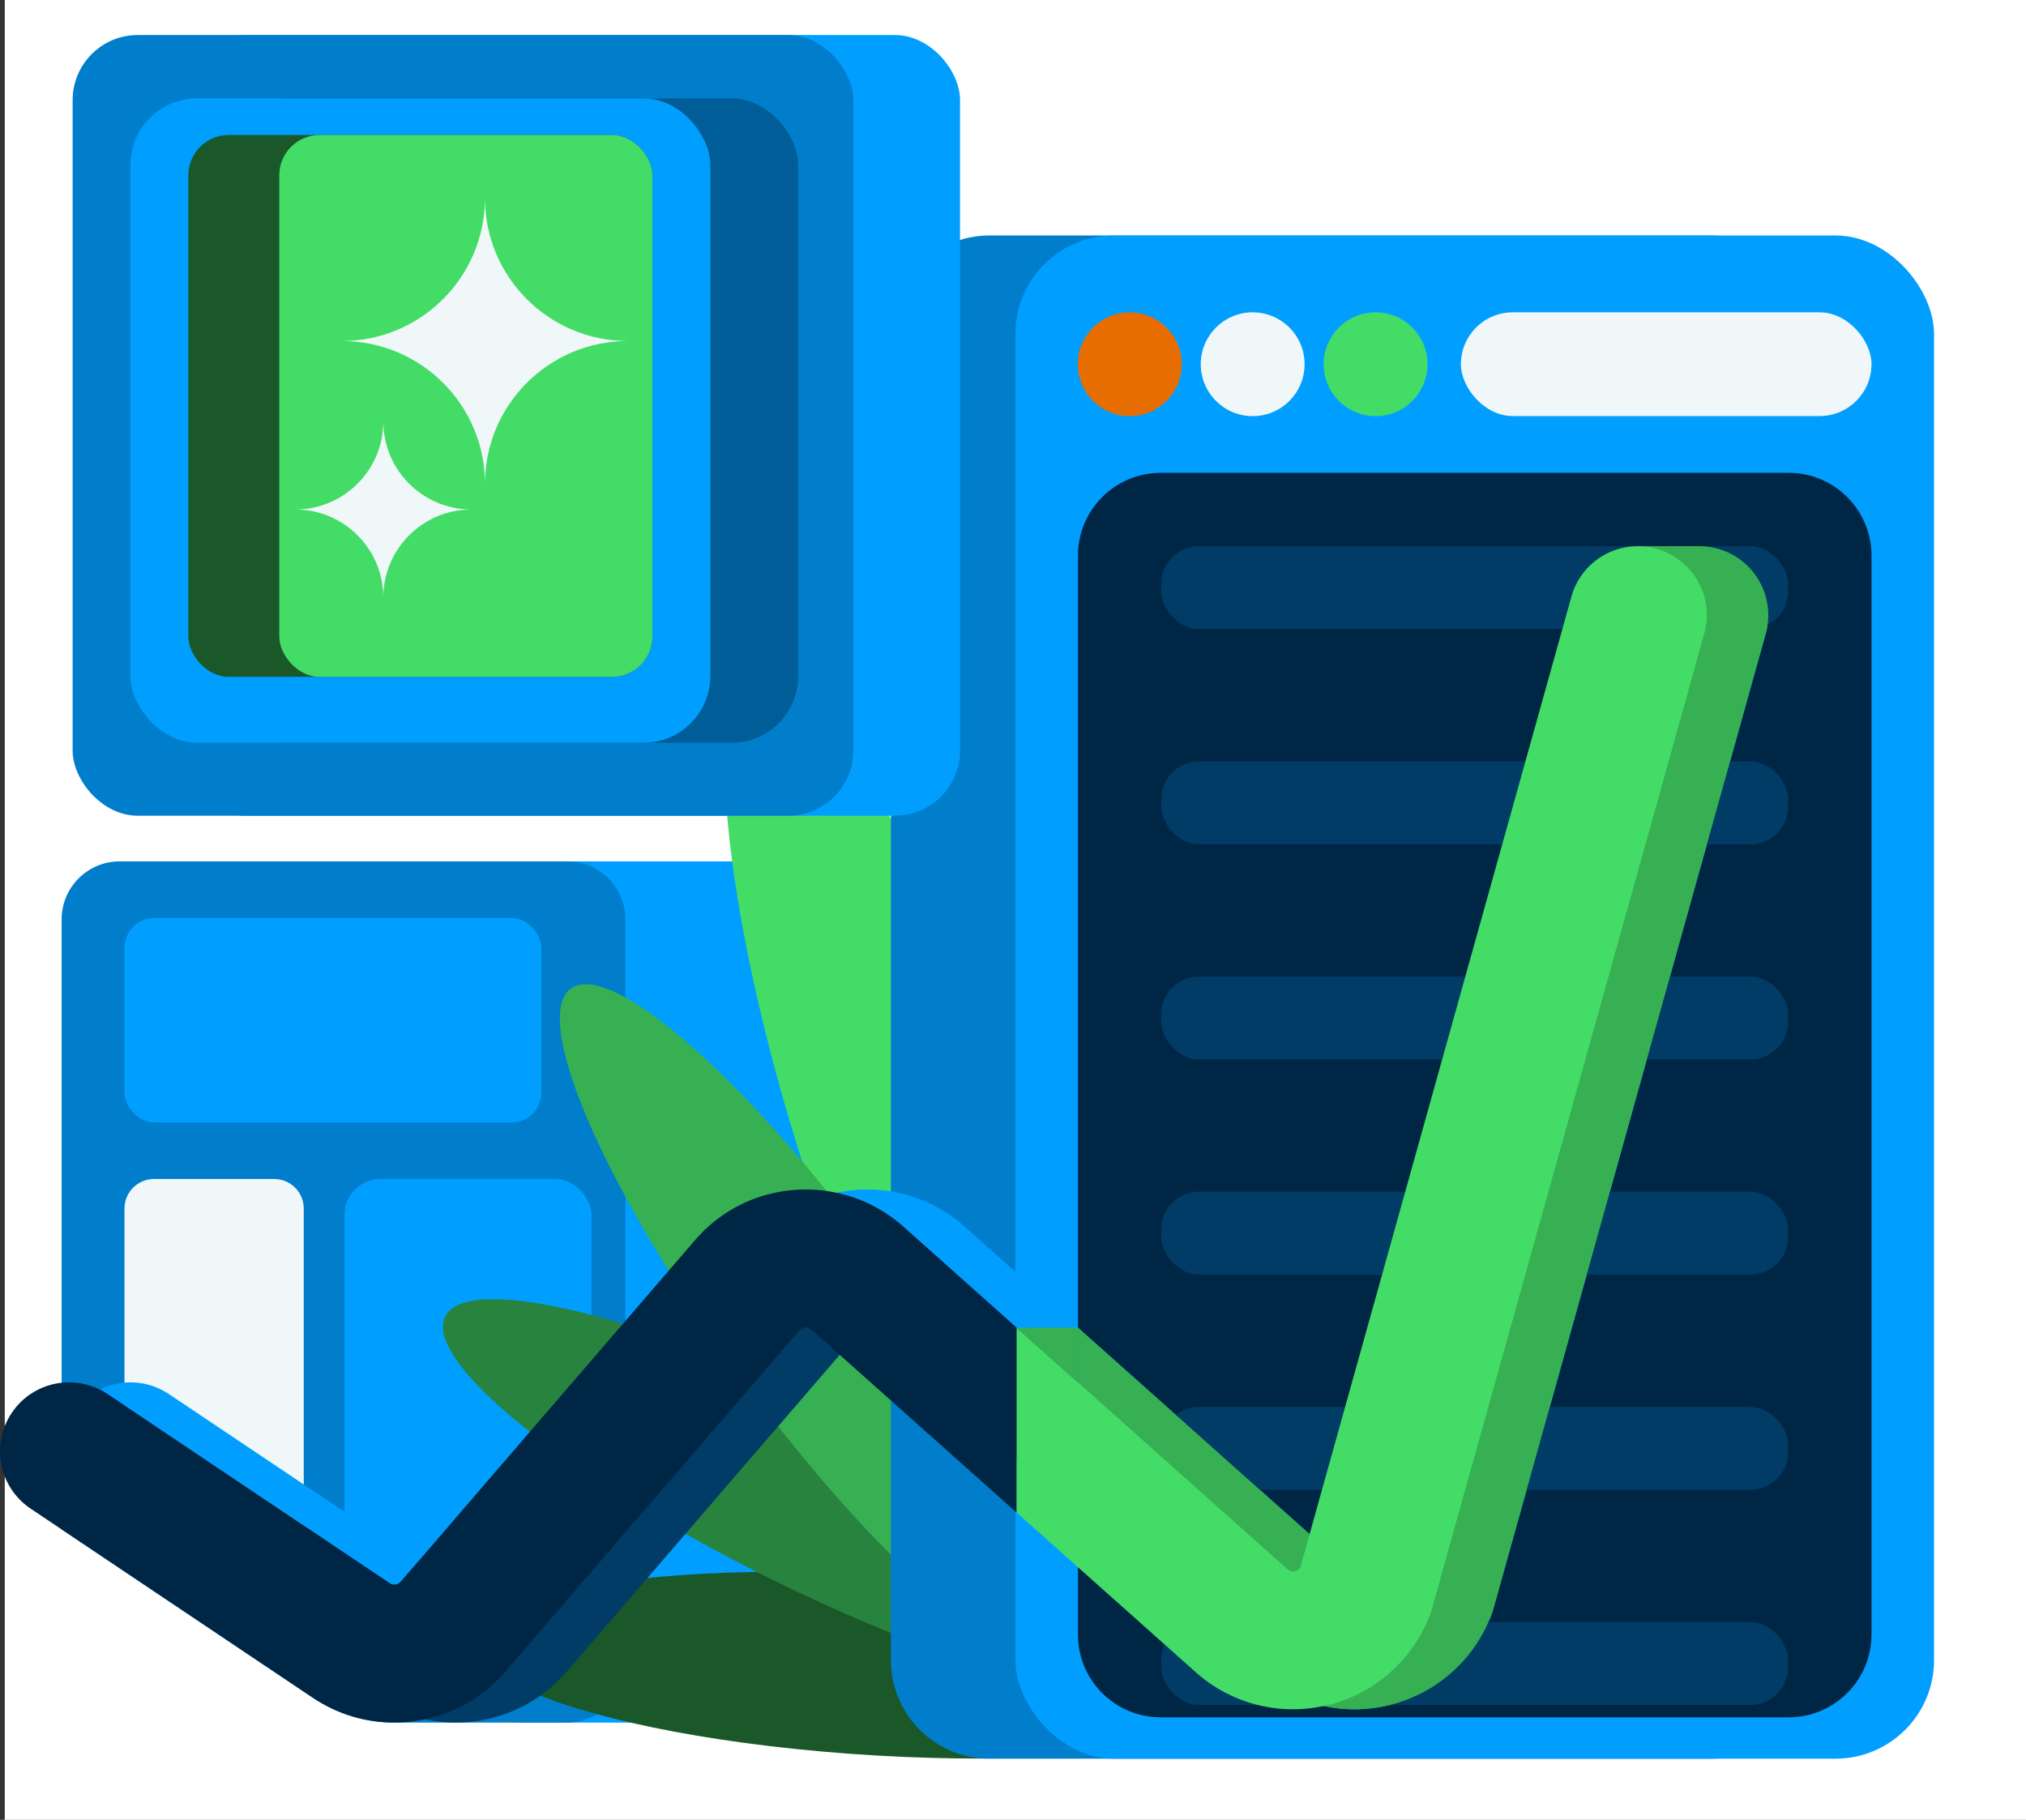 <?xml version="1.0" encoding="UTF-8"?><svg id="Layer_2" xmlns="http://www.w3.org/2000/svg" viewBox="0 0 259.13 232.78"><rect x="0" y="0" width="259.13" height="232.78" fill="#333333" stroke="none"/><g id="Layer_3"><rect x=".61" y="0" width="258.52" height="232.78" style="fill:#fff;"/><path d="m106.43,117.61v95.3c0,4.1-3.33,7.43-7.43,7.43h-32c-3.6,0-7.22-1.04-10.4-3.17l-22.29-14.94v-84.62c0-4.1,3.33-7.43,7.43-7.43h57.26c4.1,0,7.43,3.33,7.43,7.43Z" style="fill:#009fff;"/><path d="m79.99,117.61v95.3c0,4.1-3.32,7.43-7.43,7.43h-22.14c-3.6,0-7.22-1.04-10.4-3.17l-32.14-21.54v-78.02c0-4.1,3.32-7.43,7.43-7.43h57.25c4.11,0,7.43,3.33,7.43,7.43Z" style="fill:#007ecc;"/><ellipse cx="112.74" cy="213.01" rx="11.58" ry="52.1" transform="translate(-106.48 313.13) rotate(-86.66)" style="fill:#1b5829;"/><ellipse cx="103.62" cy="191.53" rx="11.58" ry="52.1" transform="translate(-114 199.38) rotate(-63.65)" style="fill:#28833e;"/><ellipse cx="103.62" cy="168.63" rx="11.58" ry="52.1" transform="translate(-79.27 92.96) rotate(-35.95)" style="fill:#36b052;"/><ellipse cx="113.35" cy="139.66" rx="12.89" ry="58.01" transform="translate(-35.15 38.16) rotate(-16.58)" style="fill:#43dc67;"/><path d="m231.44,42.73v169.62c0,6.97-5.65,12.61-12.61,12.61h-92.27c-6.97,0-12.61-5.64-12.61-12.61V42.73c0-6.96,5.64-12.61,12.61-12.61h92.27c6.96,0,12.61,5.65,12.61,12.61Z" style="fill:#007ecc;"/><rect x="129.87" y="30.12" width="117.5" height="194.84" rx="12.61" ry="12.61" style="fill:#009fff;"/><path d="m239.37,71.08v137.99c0,5.86-4.75,10.6-10.6,10.6h-80.3c-5.86,0-10.6-4.74-10.6-10.6v-15.61l22.93,20.44c4.61,4.11,10.94,5.68,16.93,4.2,5.99-1.47,10.87-5.8,13.04-11.58.09-.24.17-.49.24-.73l34.83-124.73c1.31-4.7-1.43-9.56-6.12-10.87-4.7-1.31-9.56,1.43-10.87,6.12l-34.68,124.19c-.1.17-.29.38-.66.47-.55.14-.87-.14-.97-.24l-34.67-30.91v-98.74c0-5.85,4.74-10.6,10.6-10.6h80.3c5.85,0,10.6,4.75,10.6,10.6Z" style="fill:#002645;"/><rect x="148.52" y="69.86" width="80.19" height="10.61" rx="4.84" ry="4.84" style="fill:#003c65;"/><rect x="148.52" y="97.39" width="80.19" height="10.61" rx="4.84" ry="4.84" style="fill:#003c65;"/><rect x="148.52" y="124.91" width="80.19" height="10.61" rx="4.84" ry="4.84" style="fill:#003c65;"/><rect x="148.52" y="152.43" width="80.19" height="10.61" rx="4.84" ry="4.84" style="fill:#003c65;"/><rect x="148.52" y="179.96" width="80.19" height="10.61" rx="4.84" ry="4.84" style="fill:#003c65;"/><rect x="148.52" y="207.48" width="80.19" height="10.61" rx="4.84" ry="4.84" style="fill:#003c65;"/><circle cx="144.5" cy="46.59" r="6.64" style="fill:#e86d00;"/><circle cx="160.22" cy="46.59" r="6.64" style="fill:#f0f7f9;"/><circle cx="175.94" cy="46.59" r="6.64" style="fill:#43dc67;"/><rect x="186.85" y="39.95" width="52.52" height="13.27" rx="6.64" ry="6.64" style="fill:#f0f7f9;"/><rect x="15.93" y="117.43" width="53.31" height="26.15" rx="3.81" ry="3.81" style="fill:#009fff;"/><path d="m35.08,150.81h-15.38c-2.09,0-3.78,1.69-3.78,3.78v31.37c0,2.09,1.69,3.78,3.78,3.78l19.15,9.74v-44.89c0-2.09-1.69-3.78-3.78-3.78Z" style="fill:#f0f7f9;"/><rect x="44.06" y="150.81" width="31.58" height="56.84" rx="4.6" ry="4.6" style="fill:#009fff;"/><path d="m103,178.41l-3.47,4.02-11.86,13.77c-5.65-3.18-10.75-6.4-15.12-9.48-11.06-7.82-17.36-14.8-15.62-18.31,1.95-3.93,13.48-2.48,28.86,2.95,2.44.86,4.98,1.82,7.6,2.88,3.11,1.26,6.33,2.65,9.61,4.17Z" style="fill:#28833e;"/><path d="m127,183.77l-15.37-13.71c-.22-.2-.48-.3-.78-.27-.3.02-.55.15-.74.37l-7.11,8.25-3.47,4.02c-1.76-2.24-3.53-4.58-5.28-7-.29-.4-.57-.79-.86-1.19-1.56-2.19-3.06-4.36-4.48-6.5-13.49-20.26-20.48-37.95-15.88-41.29,4.47-3.24,18.44,8.15,33.05,26.33,2.3,2.86,4.61,5.88,6.91,9.05,5.56,7.66,10.32,15.17,14.01,21.94Z" style="fill:#36b052;"/><path d="m225.84,81.06l-34.83,124.73c-.07.24-.15.49-.24.73-2.17,5.78-7.05,10.11-13.04,11.58-2.81.69-5.69.72-8.43.12-3.11-.67-6.05-2.14-8.5-4.32l-22.93-20.44v-23.64l29.63,26.42,5.04,4.49c.1.1.42.38.97.24.37-.09.56-.3.66-.47l34.68-124.19c.7-2.5,2.41-4.45,4.56-5.52,1.89-.94,4.12-1.21,6.31-.6,4.69,1.31,7.43,6.17,6.12,10.87Z" style="fill:#36b052;"/><path d="m137.87,169.82v7.01l-7.86-7.01-14.5-12.93c-2.47-2.19-5.39-3.66-8.53-4.32.89-.19,1.79-.32,2.71-.38,5.04-.33,9.9,1.34,13.68,4.7l14.5,12.93Z" style="fill:#009fff;"/><path d="m53.51,199.71l-2.26,2.62c-.35.41-.96.49-1.41.19l-32.11-21.53-3.99-2.67c-.32-.22-.65-.41-.99-.57,2.74-1.37,6.12-1.26,8.85.57l31.91,21.39Z" style="fill:#009fff;"/><path d="m137.87,176.83v16.63l-7.86-7.01-3.01-2.68-15.37-13.71c-.22-.2-.48-.3-.78-.27-.3.02-.55.15-.74.37l-2.71,3.14-4.4,5.11-3.47,4.02-11.86,13.77-15.2,17.64c-3.67,4.26-8.9,6.5-14.19,6.5-1.31,0-2.63-.14-3.93-.42-2.25-.48-4.45-1.4-6.47-2.75l-36.11-24.2c-4.04-2.71-5.13-8.19-2.41-12.24.88-1.32,2.06-2.32,3.39-2.98.34.16.67.35.99.57l3.99,2.67,32.11,21.53c.45.3,1.06.22,1.41-.19l2.26-2.62,4.19,2.81c.45.3,1.06.22,1.41-.19l13.44-15.61,13.24-15.36,3.12-3.62,7.83-9.09c2.49-2.9,5.73-4.92,9.34-5.87.3-.08.6-.15.9-.21,3.14.66,6.06,2.13,8.53,4.32l14.5,12.93,7.86,7.01Z" style="fill:#003c65;"/><rect x="209.65" y="69.86" width="7.72" height="6.87" style="fill:#36b052;"/><path d="m217.98,81.06l-34.83,124.73c-.07.24-.15.49-.24.73-2.17,5.78-7.05,10.11-13.04,11.58-.19.05-.38.09-.57.12-5.82,1.26-11.9-.34-16.36-4.32l-22.93-20.44v-23.64l7.86,7.01,26.81,23.9c.1.1.42.38.97.24.37-.09.56-.3.66-.47l1.19-4.26,33.49-119.93c1.31-4.69,6.17-7.43,10.87-6.12.54.15,1.06.35,1.55.6,3.72,1.84,5.73,6.12,4.57,10.27Z" style="fill:#43dc67;"/><path d="m130.01,169.82v23.64l-10.87-9.69-11.74-10.47-3.63-3.24c-.22-.2-.48-.3-.78-.27-.3.02-.55.15-.74.37l-7.11,8.25-3.47,4.02-1.82,2.11-9.86,11.45-.18.21-15.2,17.64c-2.75,3.2-6.38,5.25-10.26,6.08-1.29.28-2.6.42-3.93.42-3.6,0-7.22-1.04-10.4-3.17l-22.29-14.94-9.85-6.6-3.97-2.66c-4.04-2.71-5.13-8.19-2.41-12.24,1.51-2.26,3.88-3.59,6.38-3.86,1.63-.17,3.32.1,4.87.88.34.16.67.35.99.57l3.99,2.67,32.11,21.53c.45.3,1.06.22,1.41-.19l2.26-2.62,11.18-12.99,13.24-15.36,2.06-2.39,1.06-1.23,7.83-9.09c.31-.36.64-.71.97-1.05,2.34-2.34,5.21-3.99,8.37-4.82,1.17-.31,2.38-.51,3.61-.59,1.75-.11,3.48.01,5.15.38,3.14.66,6.06,2.13,8.53,4.32l14.5,12.93Z" style="fill:#002645;"/><rect x="22.93" y="4.48" width="99.86" height="99.86" rx="8.33" ry="8.33" style="fill:#009fff;"/><rect x="9.29" y="4.48" width="99.86" height="99.86" rx="8.33" ry="8.33" style="fill:#007ecc;"/><rect x="27.92" y="12.58" width="74.17" height="82.43" rx="8.54" ry="8.54" style="fill:#005d98;"/><rect x="16.68" y="12.58" width="74.17" height="82.43" rx="8.54" ry="8.54" style="fill:#009fff;"/><rect x="24.09" y="17.27" width="59.35" height="69.31" rx="5.15" ry="5.15" style="fill:#1b5829;"/><rect x="35.72" y="17.27" width="47.72" height="69.31" rx="5.15" ry="5.15" style="fill:#43dc67;"/><path d="m37.77,65.17c6.21,0,11.26,5.04,11.26,11.26,0-6.21,5.04-11.26,11.26-11.26-6.21,0-11.26-5.04-11.26-11.26,0,6.21-5.05,11.26-11.26,11.26Z" style="fill:#f0f7f9;"/><path d="m43.74,43.62c10.09,0,18.29,8.18,18.29,18.27,0-10.09,8.18-18.27,18.27-18.27-10.09,0-18.27-8.18-18.27-18.27-.02,10.09-8.2,18.27-18.29,18.27Z" style="fill:#f0f7f9;"/><polygon points="130.01 169.82 137.87 169.82 137.87 176.83 130.01 169.82" style="fill:#36b052;"/></g></svg>